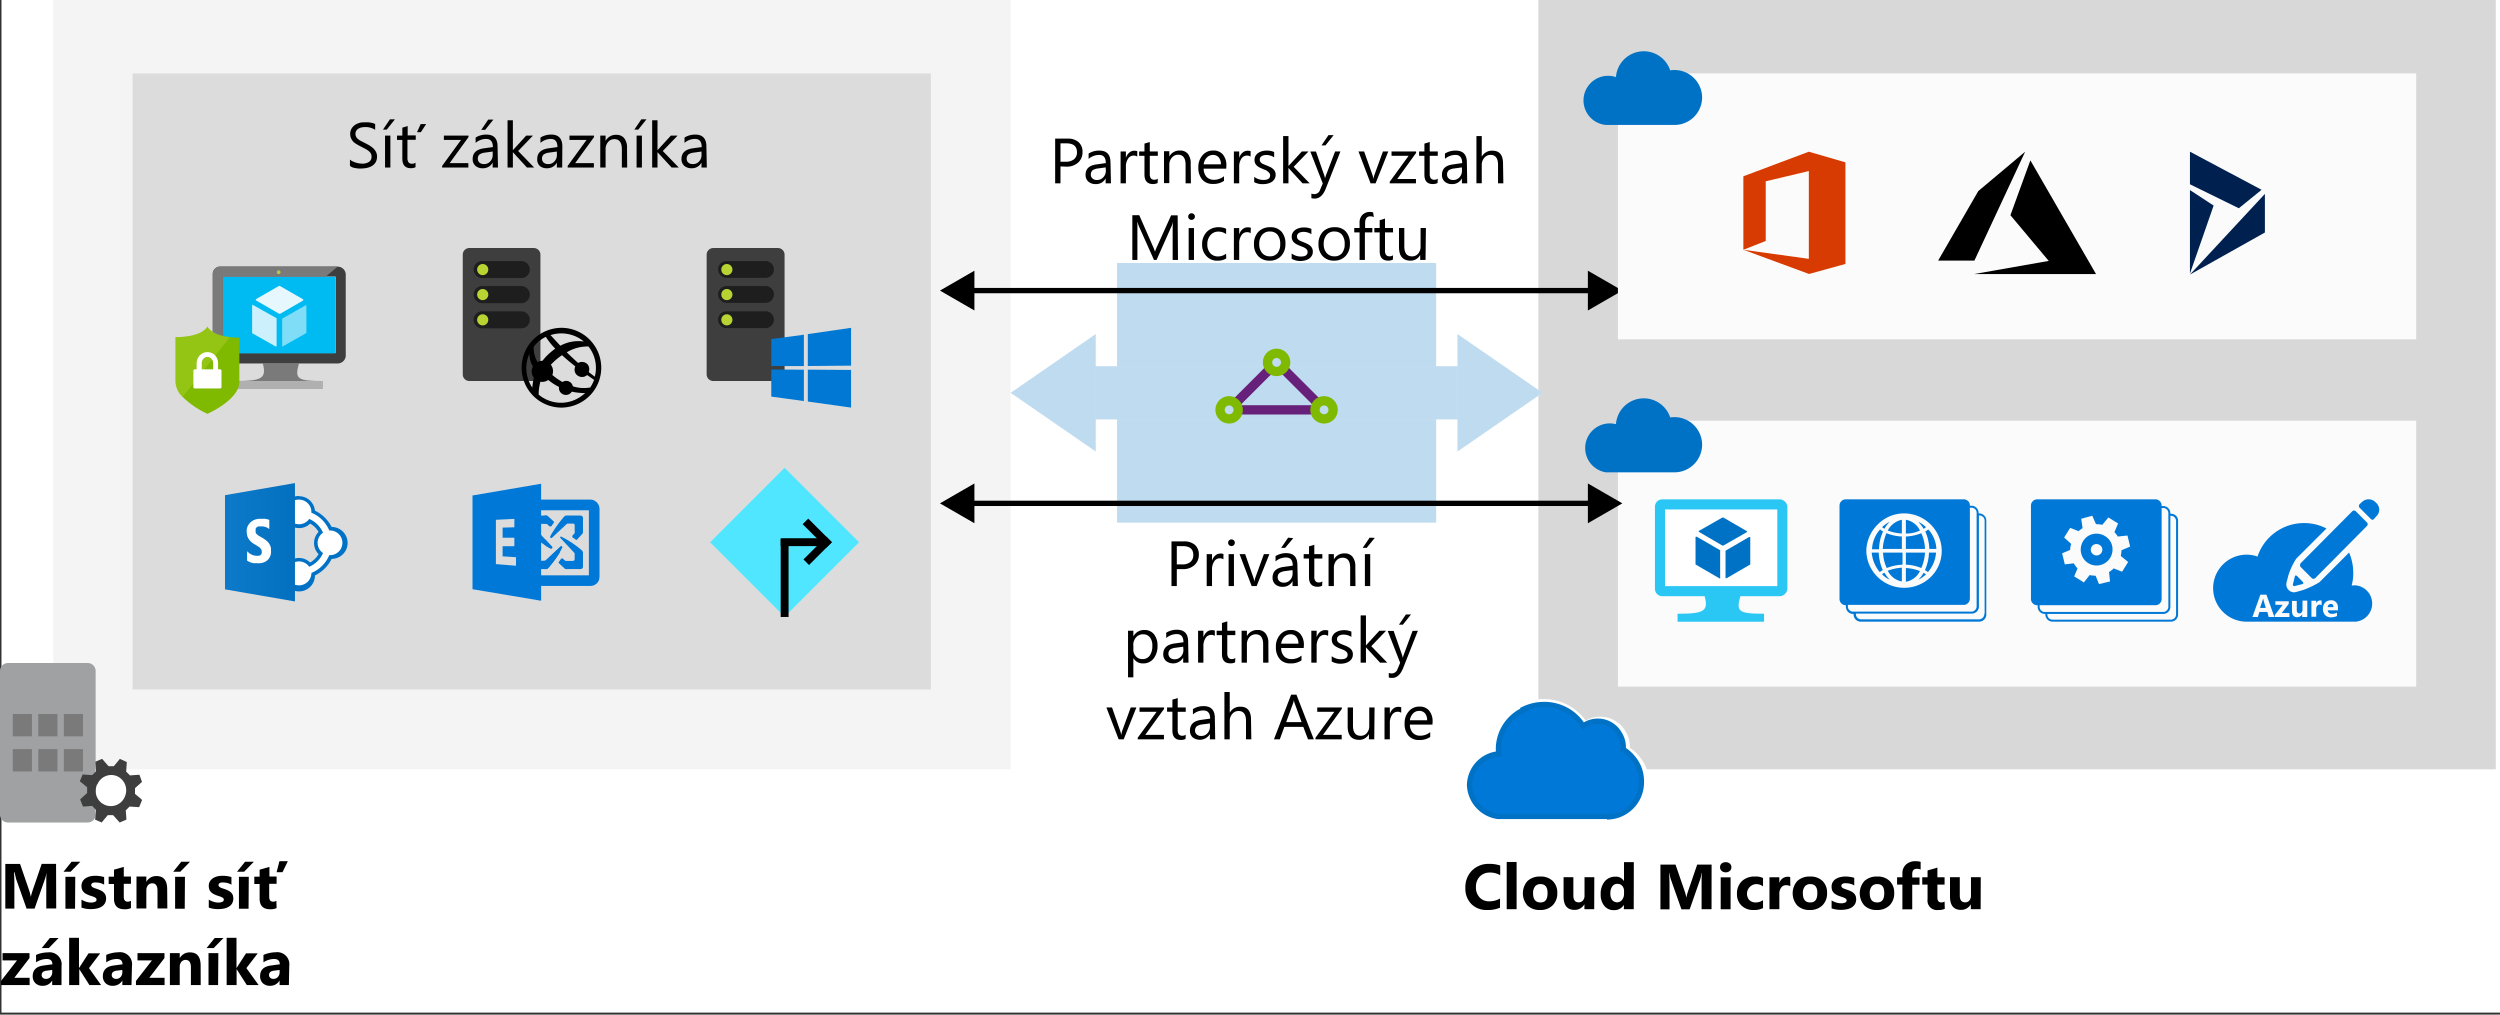 <svg id="Layer_1" data-name="Layer 1" xmlns="http://www.w3.org/2000/svg" xmlns:xlink="http://www.w3.org/1999/xlink" viewBox="0 0 470 190.74"><rect x="0" y="0" width="470" height="190.74" fill="#333333" stroke="none"/><defs><style>.cls-1,.cls-11,.cls-37{fill:none;}.cls-15,.cls-2{fill:#0078d7;}.cls-3{fill:#68217a;}.cls-4{fill:#7fba00;}.cls-5{fill:#002050;}.cls-21,.cls-31,.cls-32,.cls-33,.cls-6{fill:#fff;}.cls-7{fill:#3c3c41;opacity:0.2;}.cls-10,.cls-16,.cls-31,.cls-32,.cls-33,.cls-34,.cls-7,.cls-8,.cls-9{isolation:isolate;}.cls-10,.cls-16,.cls-8{fill:#75757a;}.cls-8{opacity:0.03;}.cls-17,.cls-22,.cls-9{fill:#0072c6;}.cls-16,.cls-9{opacity:0.25;}.cls-10{opacity:0.08;}.cls-11{stroke:#000;}.cls-11,.cls-37{stroke-miterlimit:10;}.cls-12{fill:#a0a1a2;}.cls-13{fill:#7a7a7a;}.cls-14{fill:#3e3e3e;}.cls-15{stroke:#0072c6;}.cls-18{fill:#d83b01;}.cls-19{fill:#2bc7f4;}.cls-20{clip-path:url(#clip-path);}.cls-21,.cls-22{fill-rule:evenodd;}.cls-23{opacity:0.05;}.cls-24{clip-path:url(#clip-path-3);}.cls-25{clip-path:url(#clip-path-4);}.cls-26{fill:url(#linear-gradient);}.cls-27{fill:#00bbf1;}.cls-28{fill:#59b4d9;}.cls-29{fill:#b0b0b0;}.cls-30{fill:#bac84a;}.cls-31{opacity:0.9;}.cls-32{opacity:0.8;}.cls-33{opacity:0.5;}.cls-34,.cls-39{fill:#b8d432;}.cls-34{opacity:0.4;}.cls-35{fill:#50e6ff;}.cls-36{clip-path:url(#clip-path-5);}.cls-37{stroke:#0078d7;stroke-width:2px;}.cls-38{fill:#1e1e1e;}.cls-40{fill:#0078d4;}</style><clipPath id="clip-path"><rect class="cls-1" x="34.5" y="82.96" width="38" height="38"/></clipPath><clipPath id="clip-path-3"><rect class="cls-1" x="42.3" y="90.82" width="13.15" height="22.26"/></clipPath><clipPath id="clip-path-4"><polygon class="cls-1" points="55.45 90.82 42.3 93.09 42.3 110.8 55.45 113.07 55.45 90.82"/></clipPath><linearGradient id="linear-gradient" x1="164.11" y1="222.29" x2="164.51" y2="222.29" gradientTransform="translate(-5410.35 -7284.74) scale(33.23)" gradientUnits="userSpaceOnUse"><stop offset="0" stop-color="#fff"/><stop offset="1" stop-color="#231f20"/></linearGradient><clipPath id="clip-path-5"><rect class="cls-1" x="81" y="82.96" width="38" height="38"/></clipPath><symbol id="AzureExpressRouteColor" data-name="AzureExpressRouteColor" viewBox="0 0 50 30.6"><rect class="cls-3" x="9.8" y="3.7" width="31" height="3.8"/><polygon class="cls-3" points="6.12 8.85 21.11 23.84 23.8 21.15 8.81 6.16 6.12 8.85"/><polygon class="cls-3" points="28.98 23.81 43.97 8.82 41.28 6.14 26.29 21.13 28.98 23.81"/><path class="cls-4" d="M25,30.6A5.6,5.6,0,1,1,30.6,25,5.6,5.6,0,0,1,25,30.6Zm0-7.4A1.8,1.8,0,1,0,26.8,25h0A1.79,1.79,0,0,0,25,23.2Z"/><path class="cls-4" d="M5.6,11.2a5.6,5.6,0,1,1,5.6-5.6,5.6,5.6,0,0,1-5.6,5.6Zm0-7.4A1.8,1.8,0,1,0,7.4,5.6h0A1.79,1.79,0,0,0,5.62,3.8Z"/><path class="cls-4" d="M44.4,11.2A5.6,5.6,0,1,1,50,5.6h0a5.59,5.59,0,0,1-5.58,5.6Zm0-7.4a1.8,1.8,0,1,0,1.8,1.8h0a1.79,1.79,0,0,0-1.78-1.8Z"/></symbol><symbol id="Dynamics" data-name="Dynamics" viewBox="0 0 20.13 33"><g id="Names"><polygon class="cls-5" points="0 0.26 6.36 18.53 0 22.7 0 0.26"/><polygon class="cls-5" points="20.13 11.3 20.13 21.67 0 0 20.13 11.3"/><polygon class="cls-5" points="0 33 0 24.25 13.13 17.81 19.24 22.77 0 33"/></g></symbol><symbol id="AzureCloudServices_WebRoles" data-name="AzureCloudServices WebRoles" viewBox="0 0 43.81 36.5"><g id="paths"><g id="Web_roles" data-name="Web roles"><path class="cls-2" d="M25.5,21.7a11.94,11.94,0,0,1-1.1,4.7,13.94,13.94,0,0,0-4.6-1V21.7Z"/><path class="cls-2" d="M24,27.2a5.77,5.77,0,0,1-4.2,3.2V26.3A9.37,9.37,0,0,1,24,27.2Z"/><path class="cls-2" d="M25.8,28.2a8.78,8.78,0,0,1-2.3,1.6,11.65,11.65,0,0,0,1.6-2.1A3.87,3.87,0,0,1,25.8,28.2Z"/><path class="cls-2" d="M24,15.1a13.72,13.72,0,0,1-4.2.9V11.9A5.77,5.77,0,0,1,24,15.1Z"/><path class="cls-2" d="M19.8,17a13,13,0,0,0,4.6-1,12.81,12.81,0,0,1,1.1,4.6H19.8Z"/><path class="cls-2" d="M26.5,27.5l-.9-.6a14,14,0,0,0,1.2-5.2h2.1A9.13,9.13,0,0,1,26.5,27.5Z"/><path class="cls-2" d="M23.5,12.5a8.78,8.78,0,0,1,2.3,1.6c-.2.2-.5.3-.7.5A8.41,8.41,0,0,0,23.5,12.5Z"/><path class="cls-2" d="M25.5,15.4l.9-.6a9.92,9.92,0,0,1,2.4,5.8H26.7A14,14,0,0,0,25.5,15.4Z"/><path class="cls-2" d="M12,14.8l.9.6a14.36,14.36,0,0,0-1.2,5.2H9.6A10.7,10.7,0,0,1,12,14.8Z"/><path class="cls-2" d="M13,26.9a8.8,8.8,0,0,0-.9.6,9.41,9.41,0,0,1-2.4-5.9h2.1A12.63,12.63,0,0,0,13,26.9Z"/><path class="cls-2" d="M14.4,27.2a13.78,13.78,0,0,1,4.2-.9v4.1A6.16,6.16,0,0,1,14.4,27.2Z"/><path class="cls-2" d="M15,29.8a9,9,0,0,1-2.3-1.6c.2-.2.5-.3.7-.5A8.41,8.41,0,0,0,15,29.8Z"/><path class="cls-2" d="M41.8,32.3h-.3a2.15,2.15,0,0,1-2,2.3H38.9a1.8,1.8,0,0,1-.8,1.6H38c-.1.1-.1.1-.2.1a.1.1,0,0,0-.1.1c-.1,0-.1,0-.2.1H1.7a1.9,1.9,0,0,1-1.7-2V6.9a1.9,1.9,0,0,1,1.7-2h.2V4.6h0a2.16,2.16,0,0,1,2-2.3H4.2a2.16,2.16,0,0,1,2-2.3H41.8a2.14,2.14,0,0,1,2,2.29h0V30a2.15,2.15,0,0,1-2,2.3ZM11.4,29a11,11,0,0,0,7.9,3.3A11.27,11.27,0,0,0,30.5,21.2a10.84,10.84,0,0,0-3.3-7.9,11.35,11.35,0,0,0-15.9.1A11.1,11.1,0,0,0,8,21.3,11.31,11.31,0,0,0,11.4,29ZM4.5,3H3.9A1.52,1.52,0,0,0,2.5,4.62V4.7h0V5H37.2a1.9,1.9,0,0,1,1.7,2V34h.6a1.52,1.52,0,0,0,1.41-1.62.19.19,0,0,0,0-.08h0V4.7A1.58,1.58,0,0,0,39.5,3Zm38.7-.6A1.58,1.58,0,0,0,41.8.7H6.3A1.52,1.52,0,0,0,4.9,2.32V2.4H39.6a2.14,2.14,0,0,1,2,2.29h0v27h.3A1.58,1.58,0,0,0,43.3,30V2.4Z"/><path class="cls-2" d="M13,20.6A11.3,11.3,0,0,1,14.1,16a14.07,14.07,0,0,0,4.7,1v3.6Z"/><path class="cls-2" d="M14.4,15.2A5.81,5.81,0,0,1,18.6,12v4.1A14.47,14.47,0,0,1,14.4,15.2Z"/><path class="cls-2" d="M18.7,25.4a14.07,14.07,0,0,0-4.7,1,14.34,14.34,0,0,1-1.1-4.7h5.7v3.7Z"/><path class="cls-2" d="M12.7,14.1A9,9,0,0,1,15,12.5a11.65,11.65,0,0,0-1.6,2.1A1.84,1.84,0,0,1,12.7,14.1Z"/></g></g></symbol><symbol id="AzureCloudServices_WorkerRoles" data-name="AzureCloudServices WorkerRoles" viewBox="0 0 43.91 36.5"><g id="paths-2"><g id="Worker_roles" data-name="Worker roles"><g id="group376-785"><g id="shape377-786"><path class="cls-2" d="M21.75,17.28a4.81,4.81,0,0,1,2.1,6.4,4.89,4.89,0,0,1-6.4,2.1,4.82,4.82,0,0,1-2.1-6.4,4.73,4.73,0,0,1,6.33-2.14Zm-3,5.7a1.82,1.82,0,0,0,2.4-.8,1.72,1.72,0,1,0-2.4.8Z"/></g><g id="shape378-788"><path class="cls-2" d="M41.9,32.2h-.3a2.15,2.15,0,0,1-2,2.3H39a1.9,1.9,0,0,1-1.7,2H1.7a1.9,1.9,0,0,1-1.7-2V6.9a1.9,1.9,0,0,1,1.7-2H2V4.6H2A2.16,2.16,0,0,1,4,2.3H4.3a2.16,2.16,0,0,1,2-2.3H41.9a2.14,2.14,0,0,1,2,2.29h0V29.9A2.09,2.09,0,0,1,42,32.19Zm-32-7.1L11.7,28l2.5-1a10.43,10.43,0,0,0,1.2.9L15,30.7l3.3.9,1.1-2.5a12,12,0,0,0,1.9-.2l1.8,2.2L26,29.3l-1.1-2.6a6.26,6.26,0,0,0,1-1.3l2.9.3.8-3.3L27,21.3a8.87,8.87,0,0,0-.2-1.7L29,17.8l-1.8-2.9-2.5,1a7.46,7.46,0,0,0-1.4-1.1l.3-2.8-3.3-.8-1,2.5a11,11,0,0,0-1.8.2l-1.7-2.2-2.9,1.8,1,2.4a6,6,0,0,0-1.1,1.5l-2.7-.3-.8,3.3,2.4,1a6.12,6.12,0,0,0,.3,1.8ZM4.6,2.9H4A1.52,1.52,0,0,0,2.6,4.52V4.6h0v.3H37.3a1.9,1.9,0,0,1,1.7,2v27h.6A1.52,1.52,0,0,0,41,32.28a.19.19,0,0,0,0-.08h0V4.6a1.58,1.58,0,0,0-1.4-1.7Zm38.7-.6A1.58,1.58,0,0,0,41.9.6H6.3A1.52,1.52,0,0,0,4.9,2.22V2.3H39.6a2.14,2.14,0,0,1,2,2.29h0v27h.3a1.58,1.58,0,0,0,1.4-1.7Z"/></g></g></g></g></symbol><symbol id="AzureSubscription" data-name="AzureSubscription" viewBox="0 0 52.04 38.34"><g id="paths-3"><g id="Azure_subscription-3" data-name="Azure subscription-3"><path class="cls-2" d="M25.6,14.16l-.6-2.4c-.1-.4.2-.7.5-.6l2.4.6c.4.1.5.4.2.7L26.3,14.3C26,14.56,25.6,14.56,25.6,14.16Z"/><path class="cls-2" d="M27.4,17.16l3.5-3.5a.78.78,0,0,1,1.1,0L48.2,30a.78.78,0,0,1,0,1.1l-3.5,3.5a.78.78,0,0,1-1.1,0L27.4,18.3A1.07,1.07,0,0,1,27.4,17.16Z"/><path class="cls-2" d="M51,37.3a3,3,0,0,1-4,.5,10.44,10.44,0,0,1-1.1-1,.78.78,0,0,1,0-1.1l3.5-3.5a.67.67,0,0,1,1-.05l0,.05c.3.3.7.8,1,1.1A2.85,2.85,0,0,1,51,37.3Z"/><path class="cls-2" d="M15.7,7.3h0c-.1-.2-.1-.4-.2-.6l-.8-2.4h1.8l-.7,2.4C15.8,6.86,15.7,7.06,15.7,7.3Z"/><path class="cls-2" d="M36.9,5.56a1,1,0,0,1-1-1h1.8C37.7,5.3,37.4,5.56,36.9,5.56Z"/><path class="cls-2" d="M44.1,11.36h-.7a13.85,13.85,0,0,1,.5,4.1,16.13,16.13,0,0,1-1.3,6.2l-9.3-9.3a29.08,29.08,0,0,0-5-2.4h0L26,9.3c-.2,0-.4-.1-.6-.1a2.5,2.5,0,0,0-2.48,2.5,2.89,2.89,0,0,0,.08.6h0l.6,2.3A21.81,21.81,0,0,0,26,19.7l9.5,9.5a15.08,15.08,0,0,1-7,1.7A15.35,15.35,0,0,1,13.9,20.4a9.86,9.86,0,0,1-3.4.6,10.5,10.5,0,0,1,0-21H44.6a5.71,5.71,0,0,1-.5,11.4ZM17.4,1.46,17,3.06H14.5L14,1.46H12.3l2.5,7h1.9l2.5-7Zm6.4,0H19.3v.6L21.8,5.3H19.5V6.4h4.2V5.6L21.5,2.7h2.4V1.5Zm5.6,0H27.9V2.3h0a1.76,1.76,0,0,0-1.5-.9c-1.2,0-1.7.7-1.7,2.1v3h1.5V3.7c0-.7.3-1.1.8-1.1a.89.89,0,0,1,.7.3,1.12,1.12,0,0,1,.3.8V6.6h1.5V1.5ZM34,5.16a1.42,1.42,0,0,1-.6.2.91.91,0,0,1-.8-.4,1.5,1.5,0,0,1-.3-1V1.56H30.8v5h1.5v-.9h0a1.26,1.26,0,0,0,1.3,1c.2,0,.3,0,.4-.1Zm5.2-1.6H35.9c.1-.7.5-1.1,1.4-1.1a2.81,2.81,0,0,1,1.5.4V1.76a4.86,4.86,0,0,0-1.8-.4,2.49,2.49,0,0,0-1.9.7A2.72,2.72,0,0,0,34.4,4a2.87,2.87,0,0,0,.8,2.1,2.51,2.51,0,0,0,1.7.6A1.94,1.94,0,0,0,38.6,6a2.28,2.28,0,0,0,.5-1.7v-.7Z"/></g></g></symbol></defs><title>OJ104444379</title><g id="Shapes"><rect class="cls-6" x="0.28" y="-0.37" width="469.72" height="190.74"/><rect class="cls-6" x="289.21" y="-0.37" width="180" height="145"/><rect class="cls-7" x="289.21" y="-0.37" width="180" height="145"/><rect class="cls-6" x="304.17" y="79.09" width="150.07" height="50"/><rect class="cls-8" x="304.17" y="79.09" width="150.07" height="50"/><rect class="cls-6" x="210" y="49.44" width="60" height="48.81"/><rect class="cls-9" x="210" y="49.44" width="60" height="48.81"/><rect class="cls-6" x="205" y="68.85" width="70" height="10"/><rect class="cls-9" x="205" y="68.85" width="70" height="10"/><rect class="cls-6" x="10" y="-0.37" width="180" height="145"/><rect class="cls-10" x="10" y="-0.37" width="180" height="145"/><line class="cls-11" x1="182.1" y1="54.63" x2="299.62" y2="54.63"/><polygon points="183.19 58.37 176.71 54.63 183.19 50.89 183.19 58.37"/><polygon points="298.52 58.37 305 54.63 298.52 50.89 298.52 58.37"/><line class="cls-11" x1="182.1" y1="94.63" x2="299.62" y2="94.63"/><polygon points="183.19 98.37 176.71 94.63 183.19 90.89 183.19 98.37"/><polygon points="298.52 98.37 305 94.63 298.52 90.89 298.52 98.37"/><path class="cls-12" d="M18,153.13a1.49,1.49,0,0,1-1.48,1.5H1.5A1.49,1.49,0,0,1,0,153.15v-27a1.49,1.49,0,0,1,1.48-1.5h15a1.49,1.49,0,0,1,1.5,1.48v27Z"/><rect class="cls-13" x="2.4" y="134.23" width="3.6" height="4.2"/><rect class="cls-13" x="7.2" y="134.23" width="3.6" height="4.2"/><rect class="cls-13" x="12" y="134.23" width="3.6" height="4.2"/><rect class="cls-13" x="2.4" y="140.83" width="3.6" height="4.2"/><rect class="cls-13" x="7.2" y="140.83" width="3.6" height="4.2"/><rect class="cls-13" x="12" y="140.83" width="3.6" height="4.2"/><path class="cls-14" d="M17.88,154.09l1.26.54.12-.18,1-1.2h1l1.24,1.38,1.26-.54v-.18l-.12-1.56.72-.72,1.8.12.54-1.32-.12-.18-1.2-1v-1.08L26.7,147l-.48-1.34H26l-1.56.12-.72-.72.12-1.8-1.32-.6-.12.18-1,1.2h-1l-1.2-1.38-1.26.54v.24l.12,1.56-.72.72-1.8-.12L15,146.89l.18.12,1.2,1v1.08l-1.32,1.2.54,1.34h.18l1.56-.12.72.78Zm.42-6.6A2.81,2.81,0,0,1,22,145.92h0a2.91,2.91,0,0,1,1.5,3.78,2.84,2.84,0,0,1-5.33-2c0-.09.07-.18.11-.27"/><path class="cls-6" d="M302.67,154.53h-21v.1h-.6a7,7,0,0,1-6.09-6.72,6.82,6.82,0,0,1,5.73-6.64v-.61a9,9,0,0,1,4.83-7.88l-.13-.13.7-.32a9.71,9.71,0,0,1,12,3.15,5.47,5.47,0,0,1,7.48,2l.08.15a5.4,5.4,0,0,1,.75,2.74v.22A7.22,7.22,0,0,1,308,142a7.52,7.52,0,0,1,2,5.12,7.39,7.39,0,0,1-6.77,7.52h-.56Z"/><path class="cls-15" d="M306.86,142.34a6.66,6.66,0,0,0-1.69-1.44,3.69,3.69,0,0,0,0-.47,4.58,4.58,0,0,0-.66-2.37,4.67,4.67,0,0,0-6.32-1.92,5.5,5.5,0,0,0-.57.36,8.53,8.53,0,0,0-7.34-4.05,8.8,8.8,0,0,0-3.68.8l.11.11a8.11,8.11,0,0,0-5,7.36,6.73,6.73,0,0,0,.07,1,6,6,0,0,0-5.5,5.89,6.2,6.2,0,0,0,5.35,5.88h21v.07a6.5,6.5,0,0,0,5.95-6.64A6.78,6.78,0,0,0,306.86,142.34Z"/><rect class="cls-6" x="304.17" y="13.8" width="150.07" height="50"/><rect class="cls-8" x="304.17" y="13.8" width="150.07" height="50"/><rect class="cls-6" x="24.93" y="13.8" width="150.07" height="115.83"/><rect class="cls-16" x="24.93" y="13.8" width="150.07" height="115.83"/><path class="cls-17" d="M320,18.37a5.21,5.21,0,0,0-5.21-5.21,4.22,4.22,0,0,0-.79.07,5.24,5.24,0,0,0-10.2,1.26,4.63,4.63,0,1,0-1.9,9h12.94A5.19,5.19,0,0,0,320,18.37Z"/><path class="cls-17" d="M320,83.63a5.21,5.21,0,0,0-6-5.15,5.24,5.24,0,0,0-10.2,1.26,5.13,5.13,0,0,0-1.17-.14,4.63,4.63,0,0,0-.73,9.2h12.94A5.21,5.21,0,0,0,320,83.63Z"/><polygon class="cls-6" points="340.09 28.52 327.78 33.14 327.75 33.15 327.75 46.96 331.95 45.32 331.95 34.08 340.09 32.13 340.09 48.66 327.76 46.96 340.09 51.51 340.09 51.52 346.93 49.62 346.93 49.6 346.94 49.6 346.94 49.6 346.93 49.6 346.93 30.49 340.09 28.52"/><polygon class="cls-18" points="346.94 30.52 346.94 49.62 340.1 51.51 327.76 46.96 340.06 48.66 340.06 32.16 331.96 34.08 331.96 45.3 327.75 46.96 327.75 33.14 340.06 28.52 346.94 30.52"/><polygon points="371.14 51.52 394.05 51.52 381.71 30.15 377.96 40.46 385.16 49.05 371.14 51.52"/><polygon points="380.73 28.52 371.92 35.92 364.37 48.99 371.18 48.99 371.18 49.01 380.73 28.52"/><use width="50" height="30.6" transform="matrix(0.46, 0, 0, -0.46, 228.5, 79.63)" xlink:href="#AzureExpressRouteColor"/><polygon class="cls-6" points="190 73.85 206 84.89 206 62.8 190 73.85 206 84.89 206 62.8 190 73.85"/><polygon class="cls-9" points="190 73.85 206 84.89 206 62.8 190 73.85 206 84.89 206 62.8 190 73.85"/><polygon class="cls-6" points="290 73.85 274 62.8 274 84.89 290 73.85 274 62.8 274 84.89 290 73.85"/><polygon class="cls-9" points="290 73.85 274 62.8 274 84.89 290 73.85 274 62.8 274 84.89 290 73.85"/><use width="20.13" height="33" transform="matrix(0.7, 0, 0, -0.7, 411.71, 51.62)" xlink:href="#Dynamics"/><use width="43.81" height="36.5" transform="matrix(0.63, 0, 0, -0.63, 345.83, 116.87)" xlink:href="#AzureCloudServices_WebRoles"/><path class="cls-19" d="M334.58,93.88H312.47a1.39,1.39,0,0,0-1.34,1.4v15.41a1.39,1.39,0,0,0,1.34,1.4h8c.8,2.89-.3,3.29-5.09,3.29v1.5h16.26v-1.5c-4.79,0-5.29-.4-4.44-3.29h7.34a1.51,1.51,0,0,0,1.49-1.4V95.28A1.51,1.51,0,0,0,334.58,93.88Z"/><polygon class="cls-6" points="334.13 95.78 334.13 110.19 313.02 110.19 313.02 95.78 334.13 95.78"/><path class="cls-17" d="M323.85,102.56h-.05L319.41,100c-.05,0-.05,0-.05-.1a.14.14,0,0,1,.05-.1l4.39-2.5h.2l4.39,2.55c.05,0,.05,0,.05.1s0,.1-.05.1L324,102.56h-.15"/><path class="cls-17" d="M323.25,108.7h-.05l-4.39-2.55c-.05,0-.05,0-.05-.1V101a.14.14,0,0,1,.05-.1H319l4.39,2.55v5.22a.17.17,0,0,1,0,.1h-.1"/><path class="cls-17" d="M324.5,108.7h-.05c-.05,0-.05,0-.05-.1v-5a.14.14,0,0,1,.05-.1l4.39-2.55H329c.05,0,.05,0,.05.1v5a.14.14,0,0,1-.05.1l-4.39,2.55h-.1"/><use width="43.91" height="36.5" transform="matrix(0.63, 0, 0, -0.63, 381.82, 116.87)" xlink:href="#AzureCloudServices_WorkerRoles"/><use width="52.04" height="38.35" transform="matrix(0.6, 0, 0, -0.6, 416.07, 116.88)" xlink:href="#AzureSubscription"/><g class="cls-20"><g class="cls-20"><path class="cls-21" d="M56.21,110.53a2.68,2.68,0,0,1-2.68-2.59,6.55,6.55,0,0,1-3.24-3.22,2.66,2.66,0,1,1,0-5.32,6.55,6.55,0,0,1,3.24-3.22,2.68,2.68,0,0,1,5.35,0,6.55,6.55,0,0,1,3.24,3.22,2.66,2.66,0,1,1,0,5.32,6.55,6.55,0,0,1-3.24,3.22,2.67,2.67,0,0,1-2.67,2.59m0-5.32a2.69,2.69,0,0,1,2,.93,4.69,4.69,0,0,0,2.07-2.06,2.67,2.67,0,0,1-.25-3.75,3,3,0,0,1,.25-.25A4.49,4.49,0,0,0,58.21,98a2.69,2.69,0,0,1-2,.93,2.62,2.62,0,0,1-2-.93,4.56,4.56,0,0,0-2.08,2.06,2.64,2.64,0,0,1,.28,3.72,3.7,3.7,0,0,1-.28.28,4.66,4.66,0,0,0,2.08,2.06,2.62,2.62,0,0,1,2-.93"/><path class="cls-17" d="M56.21,93.93a2.32,2.32,0,0,1,2.33,2.31h0v.15a6.15,6.15,0,0,1,3.36,3.34h.15a2.32,2.32,0,0,1,0,4.64H61.9a6.15,6.15,0,0,1-3.36,3.34v.15a2.34,2.34,0,0,1-4.67,0v-.15a6.13,6.13,0,0,1-3.37-3.34h-.15a2.32,2.32,0,1,1,0-4.64h.15a6.13,6.13,0,0,1,3.37-3.34v-.15a2.33,2.33,0,0,1,2.34-2.32h0m0,4.64a2.35,2.35,0,0,1-1.93-1,4.9,4.9,0,0,0-2.59,2.59,2.31,2.31,0,0,1,.61,3.21,2.21,2.21,0,0,1-.61.61,4.85,4.85,0,0,0,2.59,2.58,2.35,2.35,0,0,1,3.27-.58,2.46,2.46,0,0,1,.58.58,4.9,4.9,0,0,0,2.6-2.58,2.3,2.3,0,0,1-.63-3.19,2.36,2.36,0,0,1,.63-.63,5,5,0,0,0-2.6-2.59,2.33,2.33,0,0,1-1.92,1m0-5.32a3,3,0,0,0-3,2.71,6.88,6.88,0,0,0-3.14,3.12,3,3,0,0,0,0,6,6.88,6.88,0,0,0,3.14,3.12,3,3,0,0,0,6,0,6.88,6.88,0,0,0,3.14-3.12,3,3,0,0,0,0-6A6.88,6.88,0,0,0,59.21,96a3,3,0,0,0-3-2.71m0,6a3,3,0,0,0,2.1-.85A4.11,4.11,0,0,1,59.89,100a3,3,0,0,0,0,4.18,4.2,4.2,0,0,1-1.59,1.57,3,3,0,0,0-4.19,0,4.28,4.28,0,0,1-1.59-1.57,3,3,0,0,0,0-4.18,4.28,4.28,0,0,1,1.59-1.57,3,3,0,0,0,2.1.85"/><polygon class="cls-22" points="55.45 90.82 42.3 93.09 42.3 110.8 55.45 113.07 55.45 90.82"/><g class="cls-23"><g class="cls-24"><g class="cls-25"><rect class="cls-26" x="42.3" y="90.82" width="13.15" height="22.26"/></g></g></g><path class="cls-6" d="M48.83,97.52a3.31,3.31,0,0,0-.55.08,2.29,2.29,0,0,0-.91.38,2.6,2.6,0,0,0-.36.3,2.06,2.06,0,0,0-.29.37,1.77,1.77,0,0,0-.21.41,3.45,3.45,0,0,0-.12.46,2.17,2.17,0,0,0,0,.51,2.67,2.67,0,0,0,.09.69,2.07,2.07,0,0,0,.29.62,2.74,2.74,0,0,0,.47.55,3.93,3.93,0,0,0,.68.47l.32.19.27.17.22.15.16.14a1.15,1.15,0,0,1,.14.17,1.74,1.74,0,0,1,.11.18.64.64,0,0,1,.06.38.43.43,0,0,1,0,.16v.15a.64.64,0,0,1-.08.14.52.52,0,0,1-.1.11.44.44,0,0,1-.15.12l-.18.07h-.22a1,1,0,0,1-.24,0,2,2,0,0,1-.49-.07,2,2,0,0,1-.46-.17,1.94,1.94,0,0,1-.43-.27,3.42,3.42,0,0,1-.4-.36v1.77a2.12,2.12,0,0,0,.36.21,2.05,2.05,0,0,0,.41.16,3.45,3.45,0,0,0,.46.12h.51a3.75,3.75,0,0,0,.67,0,2.53,2.53,0,0,0,.6-.11,2.45,2.45,0,0,0,.5-.22,1.9,1.9,0,0,0,.68-.67,2.09,2.09,0,0,0,.19-.4,2.46,2.46,0,0,0,.11-.45,2.09,2.09,0,0,0,0-.5,3.09,3.09,0,0,0,0-.43,1.8,1.8,0,0,0-.1-.4,1.46,1.46,0,0,0-.16-.36,1.9,1.9,0,0,0-.22-.33,3.07,3.07,0,0,0-.25-.26c-.09-.08-.19-.17-.31-.26l-.38-.26-.44-.26-.29-.16-.24-.15-.18-.14-.14-.13a.71.71,0,0,1-.1-.14,1,1,0,0,1-.07-.15.49.49,0,0,1,0-.17.61.61,0,0,1,0-.19.49.49,0,0,1,0-.17.43.43,0,0,1,0-.16.64.64,0,0,1,.08-.14.69.69,0,0,1,.11-.13l.15-.1.16-.08h.86a2.13,2.13,0,0,1,.42.1,2.05,2.05,0,0,1,.41.16,2.26,2.26,0,0,1,.38.25V97.74a2.29,2.29,0,0,0-.37-.12l-.42-.08h-1"/></g></g><path class="cls-13" d="M56.2,68.33H49.4c.8,2.85-.3,3.3-5.1,3.3v1.5H60.6v-1.5C55.85,71.63,55.4,71.23,56.2,68.33Z"/><path class="cls-14" d="M63.5,50.13H41.35A1.38,1.38,0,0,0,40,51.53v15.4a1.38,1.38,0,0,0,1.35,1.4H63.5a1.52,1.52,0,0,0,1.5-1.4V51.53A1.52,1.52,0,0,0,63.5,50.13ZM63.1,52V66.38H41.9V52Z"/><polygon class="cls-27" points="63.05 52.03 63.05 66.43 41.9 66.43 41.9 52.03 63.1 52.03 63.05 52.03"/><path class="cls-13" d="M41.9,66.43h0V52H61.25l2.25-1.9H41.35A1.38,1.38,0,0,0,40,51.53v15.4a1.38,1.38,0,0,0,1.35,1.4h.55l2.3-1.9Z"/><polygon class="cls-28" points="41.9 66.43 41.9 66.43 41.9 52.03 61.25 52.03 61.25 52.03 41.9 52.03 41.9 66.43"/><rect class="cls-29" x="44.35" y="71.63" width="16.35" height="1.5"/><circle class="cls-30" cx="52.4" cy="51.18" r="0.35"/><path class="cls-31" d="M52.5,59h0l-4.4-2.55v-.1a.17.17,0,0,1,0-.1l4.35-2.5h.15L57,56.28v.2L52.65,59Z"/><path class="cls-32" d="M51.85,65.13H51.8l-4.4-2.5v-5.3h.15L52,59.83v5.1a.17.17,0,0,1,0,.1C51.9,65.13,51.9,65.13,51.85,65.13Z"/><path class="cls-33" d="M53.1,65.13h-.05V60a.17.17,0,0,1,0-.1l4.4-2.5h.15v5.1a.17.17,0,0,1,0,.1l-4.4,2.5Z"/><path class="cls-4" d="M43.21,63.38h0c-3.61-.4-4.21-2-4.21-2s-.81,2-6,2v8.39a4.22,4.22,0,0,0,1.34,2.86h0A16.65,16.65,0,0,0,39,77.8s6-2.63,6-6V63.47A17.73,17.73,0,0,1,43.21,63.38Z"/><path class="cls-34" d="M40.48,66.84l2.73-3.46c-3.61-.4-4.21-2-4.21-2s-.81,2-6,2v8.39a4.22,4.22,0,0,0,1.34,2.86l2-2.56Z"/><path class="cls-6" d="M41.38,69.43H41V68.27a2.17,2.17,0,0,0-.55-1.45h0a2,2,0,0,0-2.83-.07l-.07.07a2.23,2.23,0,0,0-.58,1.5v1.11h-.35a.27.27,0,0,0-.26.27v2.36h0v.71a.26.26,0,0,0,.26.26h4.76a.26.26,0,0,0,.26-.26h0V69.7A.27.27,0,0,0,41.38,69.43Zm-1.31,0H37.93V68.27a1.25,1.25,0,0,1,.33-.84,1,1,0,0,1,1.41-.07.46.46,0,0,1,.07.07,1.09,1.09,0,0,1,.13.17h0a1.22,1.22,0,0,1,.2.67Z"/><rect class="cls-35" x="137.6" y="92.04" width="19.8" height="19.8" transform="translate(-28.88 134.16) rotate(-45)"/><rect x="150.68" y="102.82" width="6.07" height="1.48" transform="translate(-28.2 139.02) rotate(-45)"/><rect x="152.9" y="97.1" width="1.48" height="6.28" transform="translate(-25.88 138) rotate(-45)"/><rect x="146.78" y="101.19" width="8.24" height="1.48"/><rect x="146.77" y="101.33" width="1.48" height="14.66"/><path class="cls-2" d="M88.83,93.15v17.62l12.9,2.17v-22ZM97,106.36l-3.77-.31V97.72l3.47-.17v1.58l-2.21.06v1.9H96.7v1.6H94.49v1.9l2.52.17Z"/><g class="cls-36"><rect class="cls-37" x="99.01" y="94.93" width="12.7" height="14.23" rx="0.67"/><path class="cls-2" d="M102.67,102.63l-.31-.19v-1.17l1.47,1.57V103l-.12.12a.24.24,0,0,1-.11.06,8.15,8.15,0,0,1-.93-.5"/><path class="cls-2" d="M102.36,98.49V96.92h.32a.41.41,0,0,1,.33.15l1.08,1a.19.19,0,0,1,0,.18l-.46.66a.44.44,0,0,1-.32,0l-.47-.43a3.84,3.84,0,0,0-.48,0"/><path class="cls-2" d="M105.24,103.85a21.07,21.07,0,0,1-1.85,2.56c-.33.4-.49.58-.71.58h-.32v-1.57h.16c.28-.25,2.92-2.73,2.92-2.73h.12l.12.12s.07.08,0,.11a10.28,10.28,0,0,1-.49.93"/><path class="cls-2" d="M103.89,100.07a21.17,21.17,0,0,1,1.85-2.57c.33-.4.49-.58.71-.58h2.71a.48.48,0,0,1,.44.43v2.73a.37.37,0,0,1-.15.31l-1,1.09a.25.25,0,0,1-.17,0l-.66-.47a.44.44,0,0,1,0-.32l.42-.47a1.85,1.85,0,0,0,0-.47v-1a.29.29,0,0,0-.29-.31h-1.12c-.29.25-2.92,2.72-2.92,2.72h-.12l-.12-.11a.34.34,0,0,1-.06-.12,7.49,7.49,0,0,1,.5-.92"/><path class="cls-2" d="M109.6,103.84v2.72a.47.47,0,0,1-.43.43h-2.72a.4.4,0,0,1-.33-.14l-1.08-1a.19.19,0,0,1,0-.18l.46-.65a.44.44,0,0,1,.32,0l.48.43h1.41a.31.31,0,0,0,.32-.3V104c-.25-.28-2.73-2.92-2.73-2.92V101l.12-.12s.08-.06.12,0,.54.28.91.5a20.27,20.27,0,0,1,2.55,1.76c.4.34.58.49.58.71"/><path class="cls-2" d="M105.24,103.85a21.07,21.07,0,0,1-1.85,2.56c-.33.4-.49.58-.72.58H100a.47.47,0,0,1-.43-.43v-2.73a.36.36,0,0,1,.15-.32l1-1.08h.17l.66.46a.47.47,0,0,1,0,.33l-.43.47a1.85,1.85,0,0,0,0,.47v.94a.31.31,0,0,0,.3.32h1.12c.28-.25,2.92-2.73,2.92-2.73h.12l.12.12s.06.08,0,.11-.28.55-.49.93"/><path class="cls-2" d="M99.53,100.07V97.36a.47.47,0,0,1,.43-.43h2.71a.45.45,0,0,1,.34.15l1.08,1a.19.19,0,0,1,0,.18l-.47.66a.44.44,0,0,1-.32,0l-.47-.43h-1.41a.31.31,0,0,0-.32.3h0v1.1c.25.29,2.73,2.93,2.73,2.93v.11l-.12.12a.27.27,0,0,1-.12.06s-.54-.28-.92-.5a21.07,21.07,0,0,1-2.56-1.85c-.4-.33-.58-.48-.58-.71"/></g><path class="cls-14" d="M147.5,70.38a1.25,1.25,0,0,1-1.23,1.25H134.1a1.25,1.25,0,0,1-1.25-1.23V47.88a1.25,1.25,0,0,1,1.23-1.25h12.17a1.25,1.25,0,0,1,1.25,1.23V70.38Z"/><path class="cls-38" d="M135,60.13a1.58,1.58,0,0,1,1.56-1.6h7.34a1.58,1.58,0,0,1,1.6,1.56v0h0a1.58,1.58,0,0,1-1.56,1.6H136.6A1.62,1.62,0,0,1,135,60.13Z"/><circle class="cls-39" cx="136.65" cy="60.13" r="1.05"/><path class="cls-38" d="M135,55.38a1.58,1.58,0,0,1,1.56-1.6h7.34a1.58,1.58,0,0,1,1.6,1.56v0h0a1.58,1.58,0,0,1-1.56,1.6H136.6A1.62,1.62,0,0,1,135,55.38Z"/><circle class="cls-39" cx="136.65" cy="55.38" r="1.05"/><path class="cls-38" d="M135,50.68a1.58,1.58,0,0,1,1.56-1.6h7.34a1.58,1.58,0,0,1,1.6,1.56v0h0a1.58,1.58,0,0,1-1.56,1.6H136.6A1.66,1.66,0,0,1,135,50.68Z"/><circle class="cls-39" cx="136.65" cy="50.68" r="1.05"/><path class="cls-40" d="M145,63.75l6.13-.83v5.9H145Zm6.13,5.75v5.9L145,74.56v-5.1Zm.74-6.69L160,61.63v7.11l-8.13.07ZM160,69.55v7.08l-8.13-1.14v-6Z"/><path class="cls-14" d="M101.6,70.38a1.23,1.23,0,0,1-1.21,1.25H88.2A1.24,1.24,0,0,1,87,70.38V47.88a1.24,1.24,0,0,1,1.2-1.25h12.15a1.25,1.25,0,0,1,1.25,1.23V70.38Z"/><path class="cls-38" d="M89.05,60.13a1.58,1.58,0,0,1,1.56-1.6H98a1.59,1.59,0,0,1,1.6,1.58v0h0A1.59,1.59,0,0,1,98,61.73H90.65A1.62,1.62,0,0,1,89.05,60.13Z"/><circle class="cls-39" cx="90.75" cy="60.13" r="1.05"/><path class="cls-38" d="M89.05,55.38a1.58,1.58,0,0,1,1.56-1.6H98a1.59,1.59,0,0,1,1.6,1.58v0h0A1.59,1.59,0,0,1,98,57H90.65A1.62,1.62,0,0,1,89.05,55.38Z"/><circle class="cls-39" cx="90.75" cy="55.38" r="1.05"/><path class="cls-38" d="M89.05,50.68a1.58,1.58,0,0,1,1.56-1.6H98a1.59,1.59,0,0,1,1.6,1.58v0h0A1.59,1.59,0,0,1,98,52.28H90.65A1.66,1.66,0,0,1,89.05,50.68Z"/><circle class="cls-39" cx="90.75" cy="50.68" r="1.05"/><path d="M111.47,64.56a7.46,7.46,0,0,0-6-2.93A7.61,7.61,0,0,0,101,63.18a7.5,7.5,0,0,0,4.52,13.45,7.58,7.58,0,0,0,4.56-1.55,7.47,7.47,0,0,0,1.43-10.47Zm.35,6.26c-.26-.2-.65-.49-1.14-.88a1.46,1.46,0,0,0-.16-1.37,1.42,1.42,0,0,0-1.83-.33c-.66-.59-1.38-1.27-2.14-2a7.41,7.41,0,0,1,4.08-1.1l.08.09A6.5,6.5,0,0,1,111.82,70.82Zm-4.12,1.81a1.38,1.38,0,0,0-.23-.51,1.27,1.27,0,0,0-1.72-.3A11.48,11.48,0,0,1,104,70.63l-.16-.13a2,2,0,0,0-.28-1.93h0c.13-.14.26-.28.4-.41a12,12,0,0,1,1.7-1.39h0c.82.76,1.69,1.47,2.5,2.11a1.41,1.41,0,0,0,.12,1.43,1.44,1.44,0,0,0,2,.28l.09-.09,1.32.92a7.14,7.14,0,0,1-.73,1.43A6.92,6.92,0,0,1,107.7,72.63Zm2-8.43a7,7,0,0,0-4.35.8h0c-.59-.62-1.22-1.32-1.85-2a6.63,6.63,0,0,1,6.21,1.16Zm-8.17-.2a5.8,5.8,0,0,1,1.09-.67,13.48,13.48,0,0,0,1.77,2.22,11.79,11.79,0,0,0-1.81,1.57c-.21.24-.41.47-.6.71a2,2,0,0,0-.93.23,5.16,5.16,0,0,1-.71-2.87,7,7,0,0,1,1.2-1.23Zm-2,2.44a4.85,4.85,0,0,0,.65,2.47,2,2,0,0,0,.19,2.12h0a11.39,11.39,0,0,0-.3,1.84,6.52,6.52,0,0,1-.49-6.47Zm9.9,7.93a6.51,6.51,0,0,1-8.16-.18,9.07,9.07,0,0,1,.33-2.43,1.88,1.88,0,0,0,1.47-.33l.17.14a11.24,11.24,0,0,0,1.86,1.18,1.24,1.24,0,0,0,.26,1,1.32,1.32,0,0,0,1.84.22,1.38,1.38,0,0,0,.3-.34,11.76,11.76,0,0,0,2.51.27c-.17.15-.35.3-.53.43Z"/></g><path d="M282,170.64a5.62,5.62,0,0,1-2.4.44,4,4,0,0,1-3-1.14,4.12,4.12,0,0,1-1.11-3,4.42,4.42,0,0,1,1.24-3.27,4.35,4.35,0,0,1,3.24-1.26,6.18,6.18,0,0,1,2.07.31v1.82a3.71,3.71,0,0,0-1.92-.5,2.56,2.56,0,0,0-1.91.74,2.75,2.75,0,0,0-.73,2,2.69,2.69,0,0,0,.69,1.94,2.38,2.38,0,0,0,1.84.73,3.93,3.93,0,0,0,2-.54Z"/><path d="M285.12,170.93h-1.86v-8.88h1.86Z"/><path d="M289.53,171.08a3.24,3.24,0,0,1-2.36-.84,3.49,3.49,0,0,1,0-4.61,3.35,3.35,0,0,1,2.41-.84,3.19,3.19,0,0,1,2.34.84,3,3,0,0,1,.85,2.22,3.13,3.13,0,0,1-.88,2.36A3.24,3.24,0,0,1,289.53,171.08Zm.05-4.87a1.23,1.23,0,0,0-1,.45,2,2,0,0,0-.36,1.27c0,1.16.46,1.73,1.39,1.73s1.33-.59,1.33-1.77S290.47,166.21,289.58,166.21Z"/><path d="M299.71,170.93h-1.84V170h0a2.09,2.09,0,0,1-1.84,1.06c-1.39,0-2.08-.84-2.08-2.52v-3.63h1.84v3.46c0,.85.34,1.27,1,1.27a1,1,0,0,0,.8-.35,1.38,1.38,0,0,0,.3-.94v-3.44h1.84Z"/><path d="M307.14,170.93h-1.85v-.82h0a2.09,2.09,0,0,1-1.86,1,2.26,2.26,0,0,1-1.81-.79,3.28,3.28,0,0,1-.69-2.22,3.57,3.57,0,0,1,.76-2.39,2.47,2.47,0,0,1,2-.89,1.7,1.7,0,0,1,1.62.83h0v-3.57h1.85ZM305.32,168v-.45a1.41,1.41,0,0,0-.34-1,1.1,1.1,0,0,0-.88-.38,1.12,1.12,0,0,0-1,.48,2.24,2.24,0,0,0-.35,1.33,1.92,1.92,0,0,0,.34,1.22,1.19,1.19,0,0,0,1.84,0A1.85,1.85,0,0,0,305.32,168Z"/><path d="M321.77,170.93H319.9v-5c0-.55,0-1.15.07-1.8h-.05a11.31,11.31,0,0,1-.26,1.11l-2,5.71h-1.55l-2-5.65a8.85,8.85,0,0,1-.27-1.17h-.05c.05.83.08,1.55.08,2.18v4.64h-1.71v-8.4H315l1.72,5a6.58,6.58,0,0,1,.3,1.2h0a12.46,12.46,0,0,1,.34-1.21l1.71-5h2.71Z"/><path d="M324.43,164a1.12,1.12,0,0,1-.77-.28.91.91,0,0,1-.29-.69.87.87,0,0,1,.29-.68,1.16,1.16,0,0,1,.77-.26,1.14,1.14,0,0,1,.77.26.88.88,0,0,1,.3.68.89.89,0,0,1-.3.7A1.1,1.1,0,0,1,324.43,164Zm.92,6.94h-1.86v-6h1.86Z"/><path d="M331.45,170.72a3.69,3.69,0,0,1-1.81.36,3.06,3.06,0,0,1-2.24-.84,2.89,2.89,0,0,1-.85-2.16,3.19,3.19,0,0,1,.91-2.41,3.4,3.4,0,0,1,2.46-.88,3.12,3.12,0,0,1,1.53.28v1.57a2.11,2.11,0,0,0-1.29-.43,1.82,1.82,0,0,0-1.29,3,1.66,1.66,0,0,0,1.23.45,2.42,2.42,0,0,0,1.35-.43Z"/><path d="M336.58,166.6a1.61,1.61,0,0,0-.78-.18,1.1,1.1,0,0,0-.94.45,1.88,1.88,0,0,0-.34,1.2v2.86h-1.86v-6h1.86v1.12h0a1.6,1.6,0,0,1,1.58-1.22,1.14,1.14,0,0,1,.46.07Z"/><path d="M340.25,171.08a3.24,3.24,0,0,1-2.36-.84,3.49,3.49,0,0,1,0-4.61,3.34,3.34,0,0,1,2.4-.84,3.2,3.2,0,0,1,2.35.84,3,3,0,0,1,.85,2.22,3.13,3.13,0,0,1-.88,2.36A3.24,3.24,0,0,1,340.25,171.08Zm.05-4.87a1.23,1.23,0,0,0-1,.45,2,2,0,0,0-.36,1.27c0,1.16.46,1.73,1.39,1.73s1.33-.59,1.33-1.77S341.19,166.21,340.3,166.21Z"/><path d="M344.34,170.78v-1.5a3.87,3.87,0,0,0,.91.41,3,3,0,0,0,.86.13,1.84,1.84,0,0,0,.77-.13.44.44,0,0,0,.29-.41.42.42,0,0,0-.13-.3,1.7,1.7,0,0,0-.33-.2,4.72,4.72,0,0,0-.45-.16l-.46-.16a3.71,3.71,0,0,1-.63-.29,1.84,1.84,0,0,1-.46-.36,1.58,1.58,0,0,1-.28-.47,2.06,2.06,0,0,1-.09-.64,1.61,1.61,0,0,1,.22-.87,1.72,1.72,0,0,1,.58-.59,2.6,2.6,0,0,1,.84-.34,3.93,3.93,0,0,1,1-.11,5.52,5.52,0,0,1,.81.06,5.88,5.88,0,0,1,.81.18v1.43a3,3,0,0,0-.75-.31,3.17,3.17,0,0,0-.79-.1,2,2,0,0,0-.35,0,1.15,1.15,0,0,0-.28.09.51.51,0,0,0-.19.16.36.36,0,0,0-.07.22.4.4,0,0,0,.1.28.89.89,0,0,0,.28.21l.38.15.41.14a4.08,4.08,0,0,1,.67.28,2.18,2.18,0,0,1,.51.35,1.58,1.58,0,0,1,.33.48,1.9,1.9,0,0,1,.11.66,1.73,1.73,0,0,1-.23.91,1.84,1.84,0,0,1-.62.62,2.65,2.65,0,0,1-.88.34,5,5,0,0,1-1,.11A5.4,5.4,0,0,1,344.34,170.78Z"/><path d="M352.87,171.08a3.23,3.23,0,0,1-2.36-.84,3.47,3.47,0,0,1,0-4.61,3.37,3.37,0,0,1,2.41-.84,3.16,3.16,0,0,1,2.34.84,3,3,0,0,1,.85,2.22,3.16,3.16,0,0,1-.87,2.36A3.27,3.27,0,0,1,352.87,171.08Zm0-4.87a1.26,1.26,0,0,0-1,.45,2,2,0,0,0-.36,1.27c0,1.16.47,1.73,1.4,1.73s1.33-.59,1.33-1.77S353.81,166.21,352.91,166.21Z"/><path d="M361.08,163.47a2,2,0,0,0-.69-.14c-.59,0-.89.32-.89,1v.63h1.37v1.37H359.5v4.63h-1.85V166.3h-1v-1.37h1v-.74a2.18,2.18,0,0,1,.67-1.65,2.55,2.55,0,0,1,1.82-.63,3.16,3.16,0,0,1,.94.12Z"/><path d="M365.62,170.86a2.7,2.7,0,0,1-1.24.22,1.77,1.77,0,0,1-2-2V166.3h-1v-1.37h1v-1.29l1.85-.53v1.82h1.35v1.37h-1.35v2.43c0,.62.25.93.74.93a1.2,1.2,0,0,0,.61-.17Z"/><path d="M372.36,170.93h-1.84V170h0a2.09,2.09,0,0,1-1.84,1.06c-1.39,0-2.08-.84-2.08-2.52v-3.63h1.84v3.46c0,.85.34,1.27,1,1.27a1,1,0,0,0,.8-.35,1.38,1.38,0,0,0,.3-.94v-3.44h1.84Z"/><path d="M10.57,170.79H8.7v-5c0-.54,0-1.14.07-1.79h0a9,9,0,0,1-.27,1.11l-2,5.71H5l-2-5.65c0-.15-.14-.55-.26-1.17H2.63c.05.82.07,1.55.07,2.18v4.64H1v-8.4H3.77l1.72,5a8.77,8.77,0,0,1,.3,1.2h0a12.46,12.46,0,0,1,.34-1.21l1.71-5h2.7Z"/><path d="M15.11,162l-1.84,1.89H11.94L13.46,162Zm-1,8.84H12.3v-6h1.85Z"/><path d="M15.32,170.63v-1.5a3.66,3.66,0,0,0,.91.41,3,3,0,0,0,.86.14,1.84,1.84,0,0,0,.78-.14.42.42,0,0,0,.28-.41.37.37,0,0,0-.13-.29,1,1,0,0,0-.33-.2,2.52,2.52,0,0,0-.44-.16l-.47-.16a6.21,6.21,0,0,1-.63-.29,1.62,1.62,0,0,1-.45-.36,1.29,1.29,0,0,1-.28-.48,1.74,1.74,0,0,1-.1-.63,1.61,1.61,0,0,1,.22-.87,1.88,1.88,0,0,1,.59-.6,3,3,0,0,1,.83-.34,4.53,4.53,0,0,1,1-.1,5.52,5.52,0,0,1,.81.06,5.3,5.3,0,0,1,.81.18v1.43a2.76,2.76,0,0,0-.75-.31,3.11,3.11,0,0,0-.79-.1,1.87,1.87,0,0,0-.34,0,1.23,1.23,0,0,0-.29.09.6.6,0,0,0-.19.16.34.34,0,0,0-.07.22.41.41,0,0,0,.11.28.79.79,0,0,0,.27.2,1.88,1.88,0,0,0,.38.15l.41.14a6.16,6.16,0,0,1,.67.28,2.21,2.21,0,0,1,.51.36,1.42,1.42,0,0,1,.33.48,1.86,1.86,0,0,1-.12,1.57,1.78,1.78,0,0,1-.61.61,2.72,2.72,0,0,1-.89.35,5,5,0,0,1-1,.11A5.17,5.17,0,0,1,15.32,170.63Z"/><path d="M24.62,170.72a2.67,2.67,0,0,1-1.24.22c-1.3,0-1.95-.68-1.95-2v-2.75h-1v-1.37h1V163.5l1.84-.53v1.82h1.35v1.37H23.27v2.42c0,.63.25.94.75.94a1.31,1.31,0,0,0,.6-.17Z"/><path d="M31.46,170.79H29.61v-3.33c0-.93-.33-1.4-1-1.4a1,1,0,0,0-.79.37,1.46,1.46,0,0,0-.31.94v3.42H25.66v-6h1.85v1h0a2.11,2.11,0,0,1,1.92-1.09c1.33,0,2,.82,2,2.47Z"/><path d="M35.73,162l-1.84,1.89H32.56L34.08,162Zm-1,8.84H32.92v-6h1.85Z"/><path d="M39.25,170.63v-1.5a3.66,3.66,0,0,0,.91.41,3,3,0,0,0,.86.14,1.84,1.84,0,0,0,.78-.14.44.44,0,0,0,.28-.41.37.37,0,0,0-.13-.29,1.08,1.08,0,0,0-.33-.2,2.85,2.85,0,0,0-.44-.16l-.47-.16a6.21,6.21,0,0,1-.63-.29,1.62,1.62,0,0,1-.45-.36,1.29,1.29,0,0,1-.28-.48,1.74,1.74,0,0,1-.1-.63,1.61,1.61,0,0,1,.22-.87,1.88,1.88,0,0,1,.59-.6,3,3,0,0,1,.83-.34,4.53,4.53,0,0,1,1-.1,5.52,5.52,0,0,1,.81.06,5.3,5.3,0,0,1,.81.18v1.43a2.76,2.76,0,0,0-.75-.31,3.11,3.11,0,0,0-.79-.1,1.87,1.87,0,0,0-.34,0,1.23,1.23,0,0,0-.29.09.6.6,0,0,0-.19.16.34.34,0,0,0-.07.22.41.41,0,0,0,.11.28.79.79,0,0,0,.27.2,1.88,1.88,0,0,0,.38.15l.41.14a6.16,6.16,0,0,1,.67.28,2.21,2.21,0,0,1,.51.36,1.42,1.42,0,0,1,.33.48,2,2,0,0,1-.12,1.57,1.78,1.78,0,0,1-.61.61,2.72,2.72,0,0,1-.89.35,5,5,0,0,1-1,.11A5.17,5.17,0,0,1,39.25,170.63Z"/><path d="M47.73,162l-1.84,1.89H44.56L46.08,162Zm-1,8.84H44.92v-6h1.85Z"/><path d="M52,170.72a2.67,2.67,0,0,1-1.24.22c-1.3,0-1.95-.68-1.95-2v-2.75h-1v-1.37h1V163.5l1.84-.53v1.82H52v1.37H50.61v2.42c0,.63.25.94.74.94a1.31,1.31,0,0,0,.61-.17Zm2.11-8.81-1,2.06H52l.53-2.06Z"/><path d="M5.57,185.19H.19v-.77l3-3.86H.48v-1.37H5.55v.92l-2.86,3.72H5.57Z"/><path d="M11.56,185.19H9.81v-.86h0a2,2,0,0,1-1.78,1,1.88,1.88,0,0,1-1.38-.5,1.79,1.79,0,0,1-.5-1.32q0-1.74,2.07-2l1.63-.22c0-.66-.36-1-1.07-1a3.7,3.7,0,0,0-2,.63v-1.39a4.67,4.67,0,0,1,1.06-.35A5.63,5.63,0,0,1,9,179.05a2.27,2.27,0,0,1,2.57,2.56Zm-1.74-2.44v-.4l-1.09.14c-.6.08-.9.35-.9.82a.64.64,0,0,0,.22.51.8.8,0,0,0,.59.21,1.1,1.1,0,0,0,.85-.36A1.31,1.31,0,0,0,9.82,182.75Zm1.19-6.4-1.84,1.89H7.84l1.52-1.89Z"/><path d="M19,185.19H16.81l-1.91-3h0v3H13v-8.88h1.85V182h0l1.79-2.77h2.19L16.73,182Z"/><path d="M24.72,185.19H23v-.86h0a2,2,0,0,1-1.79,1,1.86,1.86,0,0,1-1.37-.5,1.75,1.75,0,0,1-.5-1.32c0-1.16.69-1.83,2.06-2l1.63-.22c0-.66-.35-1-1.06-1a3.65,3.65,0,0,0-2,.63v-1.39a4.67,4.67,0,0,1,1.06-.35,5.56,5.56,0,0,1,1.22-.15,2.26,2.26,0,0,1,2.56,2.56ZM23,182.75v-.4l-1.09.14c-.6.08-.9.35-.9.82a.64.64,0,0,0,.22.51.84.84,0,0,0,.6.21,1.11,1.11,0,0,0,.85-.36A1.36,1.36,0,0,0,23,182.75Z"/><path d="M30.94,185.19H25.56v-.77l3-3.86H25.85v-1.37h5.07v.92l-2.86,3.72h2.88Z"/><path d="M37.73,185.19H35.89v-3.33c0-.93-.34-1.4-1-1.4a1,1,0,0,0-.79.37,1.4,1.4,0,0,0-.31.94v3.42H31.94v-6h1.85v.95h0a2.12,2.12,0,0,1,1.93-1.09c1.33,0,2,.82,2,2.47Z"/><path d="M42,176.35l-1.83,1.89H38.83l1.53-1.89Zm-1,8.84H39.2v-6h1.85Z"/><path d="M48.62,185.19H46.4l-1.92-3h0v3H42.61v-8.88h1.85V182h0l1.79-2.77h2.2L46.32,182Z"/><path d="M54.31,185.19H52.56v-.86h0a2,2,0,0,1-1.78,1,1.88,1.88,0,0,1-1.38-.5,1.79,1.79,0,0,1-.5-1.32q0-1.74,2.07-2l1.63-.22c0-.66-.36-1-1.07-1a3.7,3.7,0,0,0-2,.63v-1.39a4.67,4.67,0,0,1,1.06-.35,5.63,5.63,0,0,1,1.22-.15,2.27,2.27,0,0,1,2.57,2.56Zm-1.74-2.44v-.4l-1.09.14c-.6.08-.9.35-.9.82a.64.64,0,0,0,.22.51.8.8,0,0,0,.59.21,1.1,1.1,0,0,0,.85-.36A1.31,1.31,0,0,0,52.57,182.75Z"/><path d="M65.79,31.15V30a1.91,1.91,0,0,0,.48.32,5,5,0,0,0,.58.24c.21.06.41.11.62.15a4.13,4.13,0,0,0,.57.05,2.22,2.22,0,0,0,1.36-.34,1.14,1.14,0,0,0,.45-1,1.15,1.15,0,0,0-.15-.59,1.76,1.76,0,0,0-.41-.46,4.57,4.57,0,0,0-.63-.4l-.77-.4c-.3-.15-.57-.3-.82-.45a3.54,3.54,0,0,1-.67-.5A2.47,2.47,0,0,1,66,26a1.88,1.88,0,0,1-.16-.82,1.93,1.93,0,0,1,.25-1,2.32,2.32,0,0,1,.66-.7,3.19,3.19,0,0,1,.94-.41A4.24,4.24,0,0,1,68.72,23a4.08,4.08,0,0,1,1.81.3v1.11a3.24,3.24,0,0,0-1.91-.52,2.88,2.88,0,0,0-.65.07,1.78,1.78,0,0,0-.57.22,1.18,1.18,0,0,0-.41.39,1,1,0,0,0-.16.59,1.18,1.18,0,0,0,.12.55,1.31,1.31,0,0,0,.36.43,3.51,3.51,0,0,0,.57.38l.77.39c.3.15.59.31.86.47a4.46,4.46,0,0,1,.71.55,2.53,2.53,0,0,1,.48.66,1.84,1.84,0,0,1,.18.83,2.09,2.09,0,0,1-.24,1.05,2,2,0,0,1-.66.7,2.8,2.8,0,0,1-1,.39,5.24,5.24,0,0,1-1.14.12l-.49,0-.6-.09a3.83,3.83,0,0,1-.58-.16A1.57,1.57,0,0,1,65.79,31.15Z"/><path d="M74.25,22.43l-1.54,1.93H72l1.31-1.93Zm-.86,9.06h-1v-6h1Z"/><path d="M78.12,31.43a1.82,1.82,0,0,1-.9.19c-1,0-1.58-.58-1.58-1.76V26.31h-1v-.82h1V24l1-.31v1.77h1.52v.82H76.6v3.38a1.41,1.41,0,0,0,.21.87.82.82,0,0,0,.68.25,1,1,0,0,0,.63-.2Zm2-8.11-1,1.53H78.4l.69-1.53Z"/><path d="M88.08,25.77l-3.55,4.9h3.52v.82H83.12v-.3l3.55-4.88H83.45v-.82h4.63Z"/><path d="M93.62,31.49h-1v-.93h0a2,2,0,0,1-1.85,1.07,1.93,1.93,0,0,1-1.4-.47,1.65,1.65,0,0,1-.51-1.26c0-1.12.66-1.77,2-2l1.8-.25c0-1-.41-1.53-1.24-1.53a3,3,0,0,0-2,.74v-1a3.75,3.75,0,0,1,2-.56c1.42,0,2.12.75,2.12,2.24Zm-1-3-1.45.2a2.35,2.35,0,0,0-1,.33,1,1,0,0,0-.34.84.93.93,0,0,0,.32.72,1.24,1.24,0,0,0,.83.27,1.51,1.51,0,0,0,1.18-.5,1.77,1.77,0,0,0,.47-1.26Zm.13-6-1.54,1.93h-.74l1.31-1.93Z"/><path d="M100.41,31.49H99.06l-2.64-2.88h0v2.88h-1V22.61h1v5.63h0l2.51-2.75h1.26l-2.78,2.9Z"/><path d="M105.69,31.49h-1v-.93h0a2,2,0,0,1-1.85,1.07,1.93,1.93,0,0,1-1.4-.47A1.65,1.65,0,0,1,101,29.9c0-1.12.66-1.77,2-2l1.8-.25c0-1-.41-1.53-1.24-1.53a3,3,0,0,0-1.95.74v-1a3.76,3.76,0,0,1,2-.56c1.41,0,2.11.75,2.11,2.24Zm-1-3-1.45.2a2.35,2.35,0,0,0-1,.33,1,1,0,0,0-.34.84.93.93,0,0,0,.32.72,1.24,1.24,0,0,0,.83.27,1.51,1.51,0,0,0,1.18-.5,1.77,1.77,0,0,0,.47-1.26Z"/><path d="M111.68,25.77l-3.55,4.9h3.52v.82h-4.93v-.3l3.55-4.88h-3.21v-.82h4.62Z"/><path d="M117.91,31.49h-1V28.07c0-1.27-.47-1.91-1.4-1.91a1.5,1.5,0,0,0-1.19.54,2,2,0,0,0-.47,1.37v3.42h-1v-6h1v1h0a2.16,2.16,0,0,1,2-1.14,1.83,1.83,0,0,1,1.51.64,2.85,2.85,0,0,1,.52,1.83Z"/><path d="M121.54,22.43,120,24.36h-.74l1.31-1.93Zm-.86,9.06h-1v-6h1Z"/><path d="M127.6,31.49h-1.34l-2.65-2.88h0v2.88h-1V22.61h1v5.63h0l2.52-2.75h1.26l-2.79,2.9Z"/><path d="M132.88,31.49h-1v-.93h0a2,2,0,0,1-1.85,1.07,2,2,0,0,1-1.4-.47,1.65,1.65,0,0,1-.51-1.26c0-1.12.66-1.77,2-2l1.8-.25q0-1.53-1.23-1.53a3,3,0,0,0-2,.74v-1a3.76,3.76,0,0,1,2-.56c1.41,0,2.11.75,2.11,2.24Zm-1-3-1.44.2a2.25,2.25,0,0,0-1,.33,1,1,0,0,0-.34.84.92.92,0,0,0,.31.72,1.25,1.25,0,0,0,.84.27,1.53,1.53,0,0,0,1.18-.5,1.76,1.76,0,0,0,.46-1.26Z"/><path d="M199.37,31.29v3.18h-1V26.06h2.31a3,3,0,0,1,2.09.66,2.35,2.35,0,0,1,.74,1.85,2.55,2.55,0,0,1-.83,2,3.13,3.13,0,0,1-2.22.76Zm0-4.34V30.4h1a2.33,2.33,0,0,0,1.56-.47,1.63,1.63,0,0,0,.54-1.31c0-1.11-.66-1.67-2-1.67Z"/><path d="M208.86,34.47h-1v-.94h0A2,2,0,0,1,206,34.61a2,2,0,0,1-1.4-.48,1.62,1.62,0,0,1-.51-1.26q0-1.68,2-1.95l1.8-.26q0-1.53-1.23-1.53a3,3,0,0,0-2,.74v-1a3.68,3.68,0,0,1,2-.56c1.41,0,2.11.74,2.11,2.23Zm-1-3-1.44.2a2.3,2.3,0,0,0-1,.33,1,1,0,0,0-.34.84.91.91,0,0,0,.31.72,1.2,1.2,0,0,0,.84.28,1.56,1.56,0,0,0,1.18-.5A1.8,1.8,0,0,0,207.9,32Z"/><path d="M213.8,29.44a1.14,1.14,0,0,0-.72-.19,1.21,1.21,0,0,0-1,.58,2.62,2.62,0,0,0-.41,1.58v3.06h-1v-6h1V29.7h0a2.09,2.09,0,0,1,.63-1,1.4,1.4,0,0,1,.94-.36,1.65,1.65,0,0,1,.57.08Z"/><path d="M217.63,34.41a1.94,1.94,0,0,1-.9.19c-1,0-1.57-.59-1.57-1.76V29.29h-1v-.82h1V27l1-.31v1.78h1.51v.82h-1.51v3.38a1.45,1.45,0,0,0,.2.86.84.84,0,0,0,.68.26,1,1,0,0,0,.63-.2Z"/><path d="M223.89,34.47h-1V31c0-1.27-.46-1.91-1.39-1.91a1.48,1.48,0,0,0-1.19.55,2,2,0,0,0-.48,1.36v3.43h-1v-6h1v1h0a2.15,2.15,0,0,1,2-1.13,1.84,1.84,0,0,1,1.5.63,2.84,2.84,0,0,1,.52,1.84Z"/><path d="M230.53,31.71h-4.24a2.27,2.27,0,0,0,.54,1.54,1.84,1.84,0,0,0,1.42.55,2.93,2.93,0,0,0,1.86-.67V34a3.43,3.43,0,0,1-2.09.58,2.56,2.56,0,0,1-2-.82,3.37,3.37,0,0,1-.73-2.3,3.29,3.29,0,0,1,.8-2.28,2.53,2.53,0,0,1,2-.88,2.24,2.24,0,0,1,1.82.76,3.17,3.17,0,0,1,.65,2.11Zm-1-.82a2,2,0,0,0-.4-1.29,1.36,1.36,0,0,0-1.1-.47,1.56,1.56,0,0,0-1.15.49,2.22,2.22,0,0,0-.59,1.27Z"/><path d="M235.11,29.44a1.18,1.18,0,0,0-.73-.19,1.23,1.23,0,0,0-1,.58,2.7,2.7,0,0,0-.41,1.58v3.06h-1v-6h1V29.7h0a2.09,2.09,0,0,1,.63-1,1.42,1.42,0,0,1,.94-.36,1.71,1.71,0,0,1,.58.08Z"/><path d="M235.79,34.25v-1a2.88,2.88,0,0,0,1.73.58c.84,0,1.26-.28,1.26-.85a.65.65,0,0,0-.11-.4,1.17,1.17,0,0,0-.29-.3A2.86,2.86,0,0,0,238,32l-.54-.21-.7-.32a2,2,0,0,1-.5-.37,1.21,1.21,0,0,1-.31-.46,1.57,1.57,0,0,1-.1-.6,1.44,1.44,0,0,1,.19-.75,1.67,1.67,0,0,1,.52-.54,2.17,2.17,0,0,1,.74-.33,3,3,0,0,1,.85-.11,3.41,3.41,0,0,1,1.39.27v1a2.71,2.71,0,0,0-1.52-.44,1.53,1.53,0,0,0-.49.07,1.05,1.05,0,0,0-.37.17.78.78,0,0,0-.24.27.63.63,0,0,0-.08.34.78.78,0,0,0,.08.39.83.83,0,0,0,.25.28,1.67,1.67,0,0,0,.4.22l.53.22c.27.1.5.21.72.31a2.16,2.16,0,0,1,.53.37,1.41,1.41,0,0,1,.35.46,1.54,1.54,0,0,1,.12.63,1.45,1.45,0,0,1-.2.77,1.7,1.7,0,0,1-.52.55,2.49,2.49,0,0,1-.76.32,3.7,3.7,0,0,1-.9.11A3.37,3.37,0,0,1,235.79,34.25Z"/><path d="M246.22,34.47h-1.34l-2.65-2.89h0v2.89h-1V25.58h1v5.63h0l2.52-2.74H246l-2.79,2.89Z"/><path d="M252,28.47l-2.76,7q-.74,1.86-2.07,1.86a1.93,1.93,0,0,1-.63-.08v-.86a1.84,1.84,0,0,0,.57.11,1.17,1.17,0,0,0,1.09-.87l.48-1.14-2.34-6h1.06L249,33.08c0,.06.06.21.12.46h0c0-.09.05-.24.11-.44L251,28.47Zm-1.28-3.06-1.53,1.92h-.75l1.31-1.92Z"/><path d="M261,28.47l-2.39,6h-.94l-2.28-6h1.06L258,32.83a4.38,4.38,0,0,1,.21.83h0a4.38,4.38,0,0,1,.19-.81l1.6-4.38Z"/><path d="M266.23,28.74l-3.55,4.91h3.52v.82h-4.93v-.3l3.55-4.88h-3.21v-.82h4.62Z"/><path d="M270.26,34.41a1.94,1.94,0,0,1-.9.19c-1.05,0-1.57-.59-1.57-1.76V29.29h-1v-.82h1V27l1-.31v1.78h1.51v.82h-1.51v3.38a1.45,1.45,0,0,0,.2.86.84.84,0,0,0,.68.26,1,1,0,0,0,.63-.2Z"/><path d="M275.84,34.47h-1v-.94h0A2,2,0,0,1,273,34.61a2,2,0,0,1-1.41-.48,1.65,1.65,0,0,1-.5-1.26q0-1.68,2-1.95l1.8-.26c0-1-.42-1.53-1.24-1.53a3,3,0,0,0-2,.74v-1a3.68,3.68,0,0,1,2-.56c1.41,0,2.12.74,2.12,2.23Zm-1-3-1.45.2a2.3,2.3,0,0,0-1,.33,1,1,0,0,0-.34.84.92.92,0,0,0,.32.72,1.16,1.16,0,0,0,.83.28,1.55,1.55,0,0,0,1.18-.5,1.81,1.81,0,0,0,.47-1.27Z"/><path d="M282.63,34.47h-1V31c0-1.25-.47-1.88-1.4-1.88a1.49,1.49,0,0,0-1.18.55,2,2,0,0,0-.48,1.39v3.4h-1V25.58h1v3.88h0a2.17,2.17,0,0,1,2-1.13c1.35,0,2,.81,2,2.44Z"/><path d="M221.46,48.87h-1V43.23c0-.45,0-1,.09-1.63h0a5.42,5.42,0,0,1-.25.81l-2.87,6.46h-.48l-2.87-6.41a6,6,0,0,1-.25-.86h0c0,.33,0,.88,0,1.64v5.63h-.95V40.46h1.3l2.57,5.86a7.92,7.92,0,0,1,.39,1h0c.16-.46.3-.8.4-1l2.63-5.84h1.23Z"/><path d="M224,41.34a.61.61,0,0,1-.43-.17.63.63,0,0,1,0-.9.57.57,0,0,1,.43-.17.6.6,0,0,1,.45.17.58.58,0,0,1,.19.45.58.58,0,0,1-.19.44A.61.61,0,0,1,224,41.34Zm.47,7.53h-1v-6h1Z"/><path d="M230.54,48.59a3.1,3.1,0,0,1-1.64.42,2.69,2.69,0,0,1-2.07-.84A3,3,0,0,1,226,46a3.3,3.3,0,0,1,.85-2.38,3,3,0,0,1,2.27-.9,3.09,3.09,0,0,1,1.39.29v1a2.47,2.47,0,0,0-1.43-.47,1.93,1.93,0,0,0-1.51.66,2.53,2.53,0,0,0-.59,1.74,2.38,2.38,0,0,0,.56,1.66,1.89,1.89,0,0,0,1.48.61,2.45,2.45,0,0,0,1.48-.52Z"/><path d="M235.12,43.84a1.18,1.18,0,0,0-.73-.19,1.2,1.2,0,0,0-1,.58,2.62,2.62,0,0,0-.42,1.58v3.06h-1v-6h1V44.1h0a2,2,0,0,1,.62-1,1.43,1.43,0,0,1,1-.36,1.65,1.65,0,0,1,.57.08Z"/><path d="M238.67,49a2.79,2.79,0,0,1-2.12-.84,3.12,3.12,0,0,1-.8-2.23,3.23,3.23,0,0,1,.83-2.36,3,3,0,0,1,2.23-.85,2.69,2.69,0,0,1,2.1.82,3.29,3.29,0,0,1,.75,2.29,3.21,3.21,0,0,1-.81,2.3A2.84,2.84,0,0,1,238.67,49Zm.07-5.48a1.83,1.83,0,0,0-1.46.63,2.59,2.59,0,0,0-.54,1.74,2.46,2.46,0,0,0,.54,1.68,1.87,1.87,0,0,0,1.46.62,1.75,1.75,0,0,0,1.43-.6,2.61,2.61,0,0,0,.51-1.72,2.65,2.65,0,0,0-.51-1.74A1.76,1.76,0,0,0,238.74,43.53Z"/><path d="M242.83,48.65v-1a2.84,2.84,0,0,0,1.73.58c.84,0,1.27-.28,1.27-.85a.72.72,0,0,0-.11-.4,1.07,1.07,0,0,0-.3-.3,2.44,2.44,0,0,0-.43-.23l-.53-.21c-.27-.11-.5-.22-.71-.32a2.16,2.16,0,0,1-.5-.37,1.19,1.19,0,0,1-.3-.46,1.57,1.57,0,0,1-.11-.6,1.45,1.45,0,0,1,.2-.75,1.75,1.75,0,0,1,.51-.54,2.26,2.26,0,0,1,.74-.33,3,3,0,0,1,.85-.11,3.46,3.46,0,0,1,1.4.27v1a2.74,2.74,0,0,0-1.53-.44,1.73,1.73,0,0,0-.48.07,1.1,1.1,0,0,0-.38.17.78.78,0,0,0-.24.27.74.74,0,0,0-.08.34.9.9,0,0,0,.08.39.83.83,0,0,0,.25.28,1.67,1.67,0,0,0,.4.22l.53.22a6.17,6.17,0,0,1,.72.32,2.12,2.12,0,0,1,.54.36,1.38,1.38,0,0,1,.34.46,1.54,1.54,0,0,1,.12.63,1.36,1.36,0,0,1-.2.77,1.61,1.61,0,0,1-.52.55,2.49,2.49,0,0,1-.76.32,3.68,3.68,0,0,1-.89.11A3.41,3.41,0,0,1,242.83,48.65Z"/><path d="M250.79,49a2.79,2.79,0,0,1-2.12-.84,3.12,3.12,0,0,1-.79-2.23,3.23,3.23,0,0,1,.82-2.36,3,3,0,0,1,2.24-.85,2.68,2.68,0,0,1,2.09.82,3.29,3.29,0,0,1,.75,2.29,3.21,3.21,0,0,1-.81,2.3A2.83,2.83,0,0,1,250.79,49Zm.08-5.48a1.84,1.84,0,0,0-1.47.63,2.59,2.59,0,0,0-.54,1.74,2.41,2.41,0,0,0,.55,1.68,1.85,1.85,0,0,0,1.46.62,1.77,1.77,0,0,0,1.43-.6,2.67,2.67,0,0,0,.5-1.72,2.71,2.71,0,0,0-.5-1.74A1.77,1.77,0,0,0,250.87,43.53Z"/><path d="M258.28,40.83a1.22,1.22,0,0,0-.64-.16c-.67,0-1,.42-1,1.27v.93H258v.82h-1.4v5.18h-1V43.69h-1v-.82h1v-1a2,2,0,0,1,.55-1.49,2,2,0,0,1,2-.44Z"/><path d="M261.86,48.81a1.94,1.94,0,0,1-.9.19c-1,0-1.58-.59-1.58-1.76V43.69h-1v-.82h1V41.4l1-.31v1.78h1.51v.82h-1.51v3.38a1.38,1.38,0,0,0,.2.86.83.83,0,0,0,.68.26,1.05,1.05,0,0,0,.63-.2Z"/><path d="M268,48.87h-1v-.95h0A2,2,0,0,1,265.16,49c-1.43,0-2.15-.85-2.15-2.56V42.87h1V46.3c0,1.27.48,1.9,1.45,1.9a1.47,1.47,0,0,0,1.16-.52,2,2,0,0,0,.45-1.36V42.87h1Z"/><path d="M221.24,107v3.18h-1v-8.4h2.31a3.11,3.11,0,0,1,2.09.65,2.37,2.37,0,0,1,.74,1.86,2.53,2.53,0,0,1-.83,1.95,3.13,3.13,0,0,1-2.22.76Zm0-4.33v3.44h1a2.32,2.32,0,0,0,1.56-.46,1.65,1.65,0,0,0,.54-1.32c0-1.11-.66-1.66-2-1.66Z"/><path d="M230,105.15a1.18,1.18,0,0,0-.73-.19,1.23,1.23,0,0,0-1,.58,2.72,2.72,0,0,0-.41,1.58v3.06h-1v-6h1v1.24h0a2.17,2.17,0,0,1,.63-1,1.41,1.41,0,0,1,.94-.35,1.49,1.49,0,0,1,.58.08Z"/><path d="M231.51,102.66a.62.62,0,0,1-.44-.18.59.59,0,0,1-.18-.44.61.61,0,0,1,.18-.45.62.62,0,0,1,.44-.18.61.61,0,0,1,.45.18.62.62,0,0,1,.19.45.63.63,0,0,1-.19.44A.61.61,0,0,1,231.51,102.66Zm.47,7.52h-1v-6h1Z"/><path d="M238.64,104.18l-2.39,6h-.94l-2.27-6h1.05l1.53,4.36a4.27,4.27,0,0,1,.21.84h0a3.94,3.94,0,0,1,.19-.82l1.59-4.38Z"/><path d="M244,110.18h-1v-.94h0a2,2,0,0,1-1.85,1.08,2,2,0,0,1-1.4-.47,1.65,1.65,0,0,1-.51-1.26c0-1.12.66-1.78,2-2l1.8-.25c0-1-.41-1.53-1.24-1.53a2.9,2.9,0,0,0-2,.74v-1a3.76,3.76,0,0,1,2-.56c1.41,0,2.11.75,2.11,2.24Zm-1-3-1.45.19a2.48,2.48,0,0,0-1,.34,1,1,0,0,0-.34.84.9.9,0,0,0,.32.71,1.19,1.19,0,0,0,.83.28,1.51,1.51,0,0,0,1.18-.5,1.8,1.8,0,0,0,.47-1.27Zm.13-6L241.6,103h-.74l1.31-1.92Z"/><path d="M248.56,110.12a1.76,1.76,0,0,1-.89.19c-1,0-1.58-.59-1.58-1.76V105h-1v-.82h1v-1.46l1-.31v1.77h1.51V105h-1.51v3.38a1.37,1.37,0,0,0,.21.86.78.78,0,0,0,.68.26,1,1,0,0,0,.62-.2Z"/><path d="M254.83,110.18h-1v-3.42c0-1.27-.47-1.91-1.4-1.91a1.5,1.5,0,0,0-1.19.54,2,2,0,0,0-.47,1.37v3.42h-1v-6h1v1h0a2.17,2.17,0,0,1,2-1.14,1.83,1.83,0,0,1,1.51.64,2.85,2.85,0,0,1,.52,1.83Z"/><path d="M258.46,101.12,256.93,103h-.75l1.31-1.92Zm-.86,9.06h-1v-6h1Z"/><path d="M213.07,123.71h0v3.63h-1v-8.76h1v1.06h0a2.28,2.28,0,0,1,2.08-1.2,2.2,2.2,0,0,1,1.81.81,3.33,3.33,0,0,1,.65,2.16,3.73,3.73,0,0,1-.74,2.41,2.42,2.42,0,0,1-2,.9A2,2,0,0,1,213.07,123.71Zm0-2.42v.84a1.77,1.77,0,0,0,.48,1.26,1.59,1.59,0,0,0,1.23.52,1.62,1.62,0,0,0,1.37-.66,3.09,3.09,0,0,0,.49-1.86,2.41,2.41,0,0,0-.46-1.57,1.53,1.53,0,0,0-1.25-.57,1.7,1.7,0,0,0-1.35.58A2.15,2.15,0,0,0,213.05,121.29Z"/><path d="M223.44,124.58h-1v-.94h0a2.2,2.2,0,0,1-3.25.61,1.68,1.68,0,0,1-.5-1.26c0-1.12.66-1.78,2-2l1.8-.25c0-1-.42-1.53-1.24-1.53a3,3,0,0,0-2,.74v-1a3.76,3.76,0,0,1,2-.56c1.41,0,2.12.75,2.12,2.24Zm-1-3-1.45.2a2.3,2.3,0,0,0-1,.33,1.08,1.08,0,0,0,0,1.55,1.2,1.2,0,0,0,.84.28,1.51,1.51,0,0,0,1.18-.5,1.78,1.78,0,0,0,.47-1.27Z"/><path d="M228.38,119.55a1.18,1.18,0,0,0-.73-.19,1.23,1.23,0,0,0-1,.58,2.72,2.72,0,0,0-.41,1.58v3.06h-1v-6h1v1.24h0a2.17,2.17,0,0,1,.63-1,1.39,1.39,0,0,1,.94-.35,1.52,1.52,0,0,1,.58.08Z"/><path d="M232.2,124.52a1.76,1.76,0,0,1-.89.19c-1.06,0-1.58-.59-1.58-1.76V119.4h-1v-.82h1v-1.46l1-.31v1.77h1.51v.82h-1.51v3.38a1.37,1.37,0,0,0,.21.86.78.78,0,0,0,.68.26,1,1,0,0,0,.62-.2Z"/><path d="M238.47,124.58h-1v-3.42c0-1.27-.46-1.91-1.39-1.91a1.5,1.5,0,0,0-1.19.54,2,2,0,0,0-.47,1.37v3.42h-1v-6h1v1h0a2.16,2.16,0,0,1,2-1.14,1.81,1.81,0,0,1,1.5.64,2.79,2.79,0,0,1,.53,1.83Z"/><path d="M245.1,121.82h-4.24a2.3,2.3,0,0,0,.54,1.55,1.88,1.88,0,0,0,1.42.54,2.94,2.94,0,0,0,1.86-.66v.9a3.47,3.47,0,0,1-2.09.57,2.53,2.53,0,0,1-2-.82,3.35,3.35,0,0,1-.72-2.3,3.28,3.28,0,0,1,.79-2.28,2.54,2.54,0,0,1,2-.88,2.24,2.24,0,0,1,1.82.76,3.2,3.2,0,0,1,.65,2.12Zm-1-.81a1.91,1.91,0,0,0-.4-1.3,1.36,1.36,0,0,0-1.1-.46,1.54,1.54,0,0,0-1.15.49,2.19,2.19,0,0,0-.59,1.27Z"/><path d="M249.68,119.55a1.18,1.18,0,0,0-.73-.19,1.2,1.2,0,0,0-1,.58,2.64,2.64,0,0,0-.42,1.58v3.06h-1v-6h1v1.24h0a2.08,2.08,0,0,1,.62-1,1.42,1.42,0,0,1,1-.35,1.44,1.44,0,0,1,.57.08Z"/><path d="M250.36,124.36v-1a2.82,2.82,0,0,0,1.73.58q1.26,0,1.26-.84a.76.76,0,0,0-.1-.41,1,1,0,0,0-.3-.29,1.94,1.94,0,0,0-.43-.24l-.54-.21a5.79,5.79,0,0,1-.7-.32,2.22,2.22,0,0,1-.5-.36,1.38,1.38,0,0,1-.31-.46,1.81,1.81,0,0,1-.1-.61,1.39,1.39,0,0,1,.2-.74,1.67,1.67,0,0,1,.51-.55,2.77,2.77,0,0,1,.74-.33,3.56,3.56,0,0,1,2.24.16v1a2.7,2.7,0,0,0-1.52-.43,1.88,1.88,0,0,0-.49.06,1.4,1.4,0,0,0-.37.17,1,1,0,0,0-.24.27.66.66,0,0,0-.08.34.82.82,0,0,0,.08.4,1.07,1.07,0,0,0,.25.28,2.11,2.11,0,0,0,.4.22l.53.22a6.21,6.21,0,0,1,.72.31,2.82,2.82,0,0,1,.54.36,1.57,1.57,0,0,1,.34.47,1.48,1.48,0,0,1,.12.63,1.5,1.5,0,0,1-.2.77,1.58,1.58,0,0,1-.52.54,2.28,2.28,0,0,1-.76.33,3.68,3.68,0,0,1-.89.1A3.39,3.39,0,0,1,250.36,124.36Z"/><path d="M260.8,124.58h-1.35l-2.65-2.88h0v2.88h-1V115.7h1v5.63h0l2.52-2.75h1.26l-2.78,2.9Z"/><path d="M266.56,118.58l-2.76,7c-.5,1.24-1.19,1.87-2.08,1.87a2.25,2.25,0,0,1-.63-.08v-.86a1.8,1.8,0,0,0,.57.1,1.17,1.17,0,0,0,1.09-.86l.48-1.14-2.34-6H262l1.62,4.62c0,.06.06.21.12.46h0c0-.1.06-.25.11-.45l1.71-4.63Zm-1.29-3.06-1.53,1.92H263l1.31-1.92Z"/><path d="M213.64,133l-2.39,6h-.94L208,133h1.06l1.52,4.36a4.27,4.27,0,0,1,.21.84h0a4.7,4.7,0,0,1,.19-.82l1.6-4.38Z"/><path d="M218.85,133.26l-3.55,4.9h3.52V139h-4.93v-.3l3.55-4.88h-3.21V133h4.62Z"/><path d="M222.88,138.92a1.82,1.82,0,0,1-.9.19c-1,0-1.57-.59-1.57-1.76V133.8h-1V133h1v-1.46l1-.31V133h1.51v.82h-1.51v3.38a1.45,1.45,0,0,0,.2.86.84.84,0,0,0,.68.26,1,1,0,0,0,.63-.2Z"/><path d="M228.46,139h-1V138h0a2.2,2.2,0,0,1-3.25.61,1.68,1.68,0,0,1-.5-1.26c0-1.12.66-1.78,2-2l1.8-.25c0-1-.42-1.53-1.24-1.53a2.94,2.94,0,0,0-2,.74v-1a3.76,3.76,0,0,1,2-.56c1.41,0,2.12.75,2.12,2.24Zm-1-3-1.45.19a2.43,2.43,0,0,0-1,.34,1,1,0,0,0-.34.84.9.9,0,0,0,.32.71,1.16,1.16,0,0,0,.83.28,1.51,1.51,0,0,0,1.18-.5,1.8,1.8,0,0,0,.47-1.27Z"/><path d="M235.25,139h-1v-3.46c0-1.25-.47-1.87-1.4-1.87a1.51,1.51,0,0,0-1.18.54,2,2,0,0,0-.48,1.39V139h-1V130.1h1V134h0a2.18,2.18,0,0,1,2-1.14c1.35,0,2,.81,2,2.44Z"/><path d="M247,139h-1.09l-.89-2.35h-3.56L240.6,139h-1.1l3.23-8.4h1Zm-2.3-3.24-1.32-3.58a3.38,3.38,0,0,1-.13-.56h0a3.23,3.23,0,0,1-.14.56l-1.31,3.58Z"/><path d="M252.27,133.26l-3.55,4.9h3.52V139h-4.93v-.3l3.55-4.88h-3.22V133h4.63Z"/><path d="M258.36,139h-1V138h0a2,2,0,0,1-1.85,1.09c-1.43,0-2.15-.85-2.15-2.55V133h1v3.43c0,1.27.48,1.9,1.45,1.9a1.46,1.46,0,0,0,1.16-.52,2,2,0,0,0,.45-1.35V133h1Z"/><path d="M263.43,134a1.16,1.16,0,0,0-.72-.19,1.21,1.21,0,0,0-1,.58,2.64,2.64,0,0,0-.42,1.58V139h-1v-6h1v1.24h0a2,2,0,0,1,.63-1,1.39,1.39,0,0,1,.94-.35,1.44,1.44,0,0,1,.57.08Z"/><path d="M269.3,136.22h-4.24a2.3,2.3,0,0,0,.54,1.55,1.87,1.87,0,0,0,1.42.54,2.91,2.91,0,0,0,1.86-.67v.91a3.5,3.5,0,0,1-2.09.57,2.53,2.53,0,0,1-2-.82,3.35,3.35,0,0,1-.72-2.3,3.28,3.28,0,0,1,.79-2.28,2.54,2.54,0,0,1,2-.88,2.24,2.24,0,0,1,1.82.76,3.18,3.18,0,0,1,.65,2.12Zm-1-.81a1.91,1.91,0,0,0-.4-1.3,1.36,1.36,0,0,0-1.1-.46,1.56,1.56,0,0,0-1.15.48,2.25,2.25,0,0,0-.59,1.28Z"/></svg>